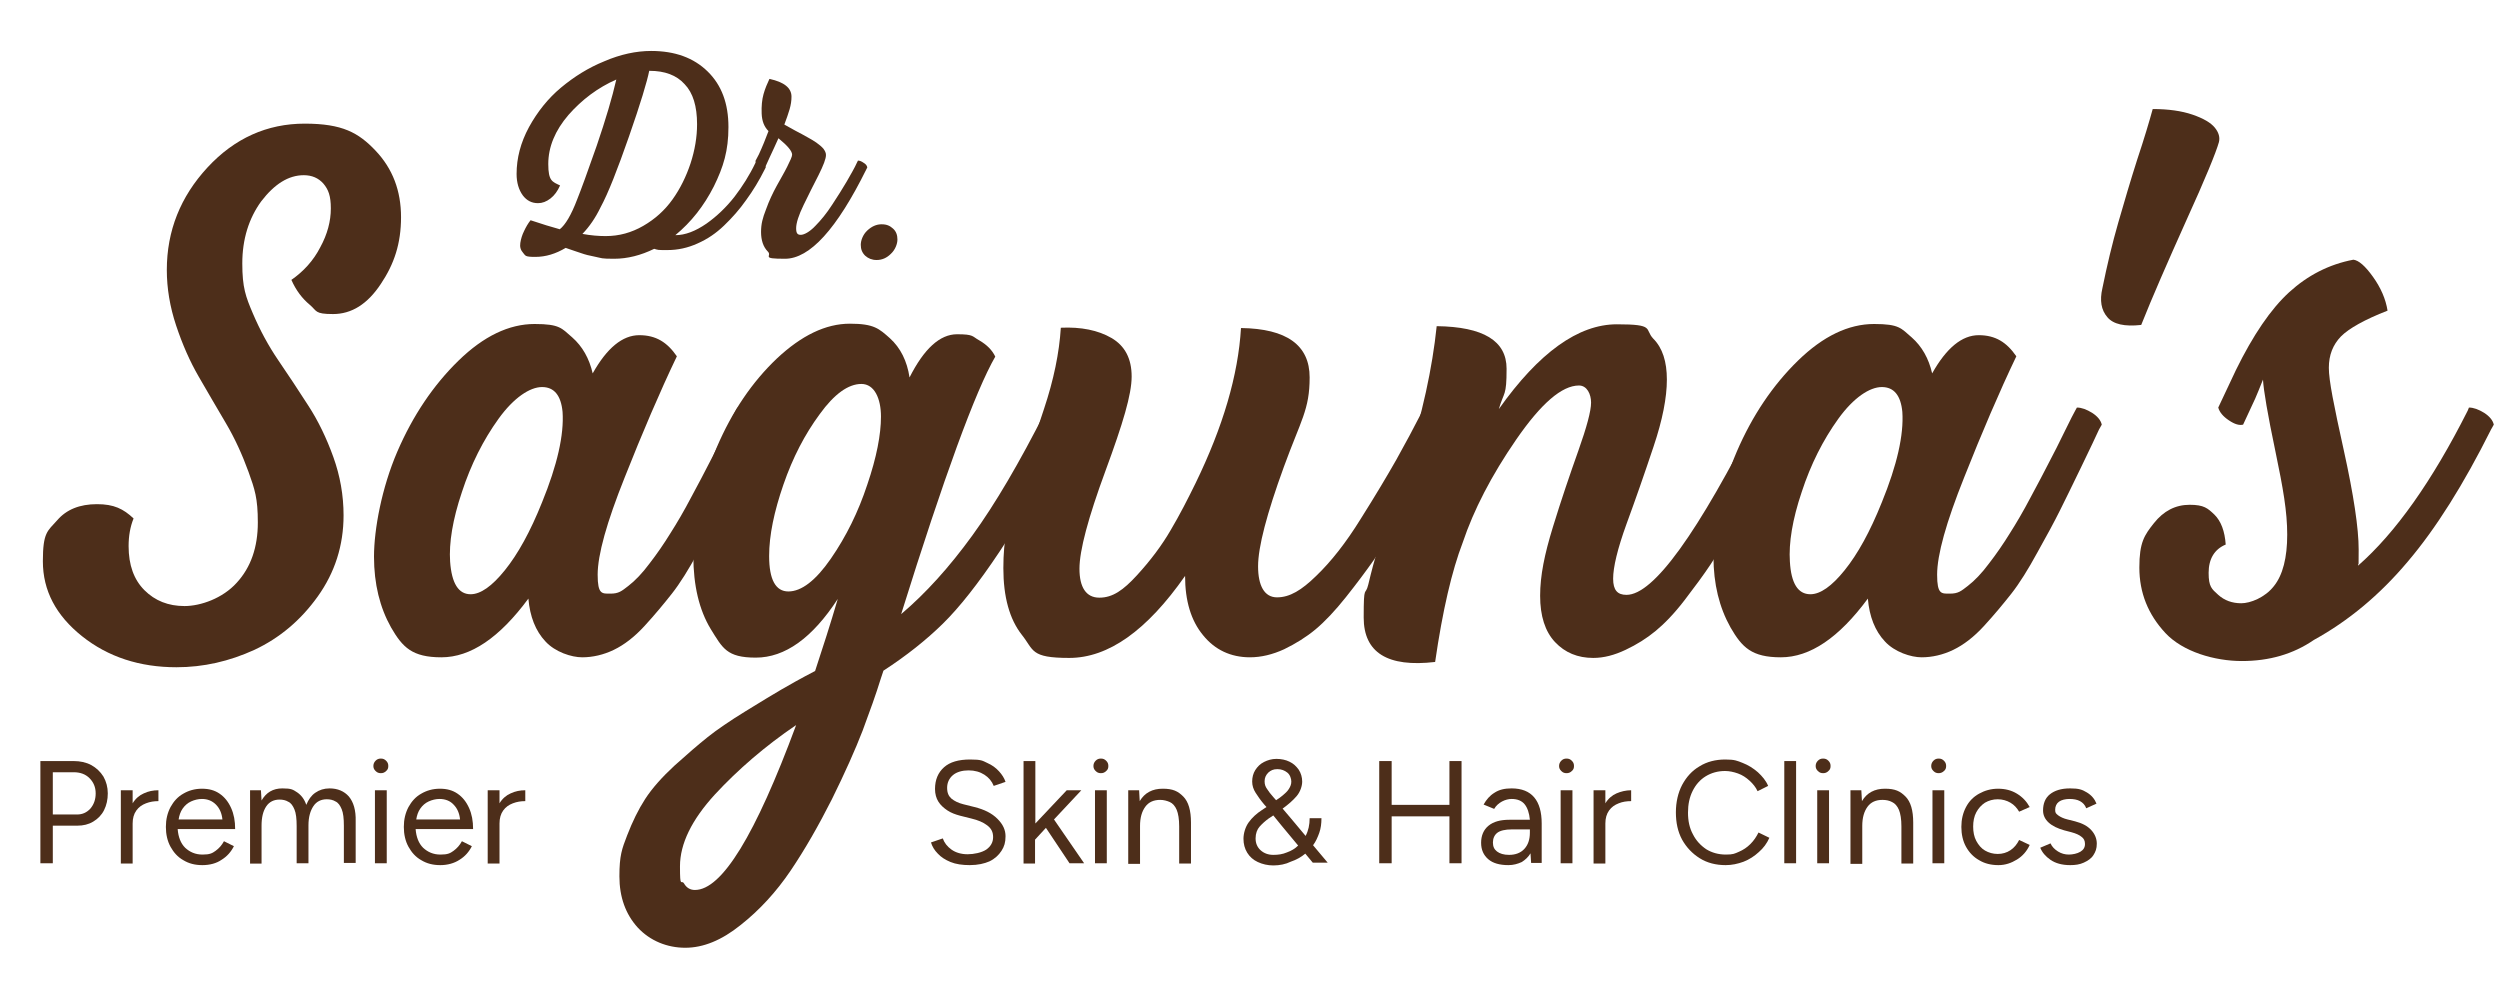<svg xmlns="http://www.w3.org/2000/svg" id="Layer_1" viewBox="0 0 804.8 318.6"><defs><style>      .st0 {        isolation: isolate;      }      .st1 {        fill: #4d2e1a;      }    </style></defs><g class="st0"><path class="st1" d="M56.8,214.8c-11.8,0-22-3.3-30.4-10s-12.6-14.7-12.6-24.1,1.5-9.7,4.6-13.2c3-3.5,7.3-5.2,12.8-5.2s8.5,1.5,11.8,4.6c-1.1,2.7-1.6,5.7-1.6,8.9,0,6.1,1.7,10.8,5.1,14.2,3.4,3.4,7.7,5.1,12.9,5.1s12.3-2.5,16.8-7.5c4.6-5,6.8-11.5,6.8-19.4s-1-10.7-3-16.3c-2-5.5-4.4-10.8-7.3-15.7s-5.8-9.9-8.7-14.9c-2.9-5-5.3-10.5-7.3-16.5s-3-12-3-17.9c0-12.6,4.4-23.6,13.1-33s19.2-14.1,31.3-14.1,17.3,2.9,22.8,8.7,8.2,12.9,8.2,21.4-2.2,15.1-6.5,21.5c-4.3,6.5-9.4,9.7-15.4,9.7s-5.1-1-7.5-3-4.4-4.6-5.9-8c3.9-2.7,7.1-6.2,9.3-10.5,2.3-4.2,3.4-8.4,3.4-12.5s-.8-6.1-2.4-8c-1.6-1.8-3.7-2.7-6.3-2.7-4.9,0-9.4,2.8-13.7,8.4-4,5.5-6.1,12.2-6.1,20s1.1,10.7,3.4,16.1,5,10.4,8.2,15.1,6.4,9.5,9.6,14.5c3.2,4.9,5.9,10.5,8.1,16.6s3.3,12.4,3.3,18.8c0,9.7-2.8,18.4-8.3,26.1-5.5,7.7-12.3,13.4-20.4,17.2-8.1,3.7-16.4,5.6-25.1,5.6Z"></path><path class="st1" d="M237.4,131.2c1.5,0,3.1.6,4.9,1.7,1.7,1.1,2.8,2.4,3.1,3.8l-.9,1.6c-.9,2-2.8,6-5.7,12s-5.2,10.7-6.9,14.1c-1.7,3.4-4.1,7.9-7.2,13.4-3,5.5-5.8,10-8.4,13.3-2.6,3.3-5.5,6.8-8.8,10.4-3.3,3.6-6.6,6.1-9.9,7.7-3.3,1.6-6.8,2.4-10.2,2.4s-8.7-1.7-11.8-5.1c-3.2-3.4-5-8-5.5-13.8-9.3,12.6-18.6,18.9-28,18.9s-12.5-3.2-16.2-9.6c-3.6-6.4-5.5-14-5.5-22.8s2.5-22.2,7.5-33.8,11.6-21.4,19.7-29.3c8.1-7.9,16.3-11.8,24.5-11.8s8.7,1.4,12.1,4.3c3.3,2.9,5.5,6.8,6.6,11.6,4.6-8.2,9.6-12.3,15-12.3s9,2.3,12.1,6.8c-5.5,11.5-11.1,24.6-16.8,39-5.8,14.5-8.7,24.9-8.7,31.3s1.4,6.1,4.1,6.1,3.6-.8,5.8-2.5,4.5-4.1,6.8-7.2c2.4-3.1,4.6-6.3,6.7-9.7,2.1-3.3,4.4-7.2,6.7-11.6,2.4-4.4,4.3-8.1,5.9-11.2,1.6-3,3.3-6.4,5.1-10.1,1.8-3.7,3-6,3.4-6.7l.5-.9ZM151.5,191.3c3.2,0,6.9-2.6,11-7.7,4.2-5.2,8.2-12.4,12-21.9,4.9-12,7.1-21.7,6.6-29.1-.5-5.3-2.7-8-6.6-8s-9.1,3.4-14,10.2-8.9,14.7-11.8,23.6c-3,8.9-4.2,16.4-3.8,22.4.5,7,2.7,10.5,6.6,10.5Z"></path><path class="st1" d="M336.9,131.2c1.5,0,3.1.6,4.9,1.7,1.7,1.1,2.8,2.4,3.1,3.8l-.9,1.6c-8,16.1-15.5,29.2-22.3,39.4-6.8,10.2-12.9,17.9-18.2,23.1-5.3,5.2-11.7,10.3-19.1,15.1l-.9,2.7c-1.5,4.9-3.5,10.4-5.8,16.6-2.4,6.2-5.7,13.6-9.9,22.1-4.3,8.5-8.7,16.2-13.3,23-4.6,6.8-10,12.7-16.1,17.5-6.1,4.9-12,7.3-17.8,7.3s-11.3-2.2-15.3-6.5c-3.9-4.3-5.9-9.8-5.9-16.5s.8-8.8,2.5-13.2c1.7-4.4,3.6-8.3,5.8-11.7,2.2-3.4,5.4-7,9.4-10.7,4.1-3.7,7.7-6.8,10.7-9.2s7.1-5.2,12.3-8.4,9-5.5,11.4-6.9,6.1-3.5,10.9-6c2.4-7.3,4.9-15,7.3-23.2-8.2,12.6-17,18.9-26.4,18.9s-10.7-3.1-14.5-9.2c-3.7-6.1-5.6-14-5.6-23.6s2.5-23.1,7.5-34.8,11.5-21.2,19.4-28.7c7.9-7.4,15.7-11.2,23.5-11.2s9.4,1.6,12.9,4.7c3.4,3.1,5.5,7.3,6.3,12.6,4.7-9.3,9.8-13.9,15.3-13.9s4.8.7,7.2,2c2.4,1.4,4.1,3.1,5.1,5.2-6.4,11.1-16.5,38.7-30.3,82.9,7.9-6.7,15.5-15.1,22.9-25.3s15.2-23.5,23.6-40.1l.3-1.1ZM223.7,286.5c8.7,0,19.5-17.7,32.6-53.1-10,6.8-18.7,14.3-26.2,22.4-7.4,8.1-11.2,15.8-11.2,23.1s.4,4.1,1.3,5.5c.8,1.4,2,2.1,3.5,2.1ZM253.8,190.4c4.2,0,8.8-3.5,13.7-10.6s8.8-15,11.7-23.8c3-8.8,4.4-16.1,4.4-21.9s-2.1-10.5-6.3-10.5-8.7,3.2-13.4,9.7c-4.8,6.5-8.7,14-11.7,22.7s-4.6,16.3-4.6,23c0,7.6,2.1,11.4,6.2,11.4Z"></path><path class="st1" d="M458.2,131.2c1.5,0,3.1.6,4.9,1.7,1.7,1.1,2.8,2.4,3.1,3.8l-.9,1.6c-.3.8-.8,1.9-1.6,3.4-2.6,5.3-4.7,9.4-6.3,12.4-1.6,3-3.9,7.2-7.1,12.9-3.1,5.6-5.8,10.1-8.2,13.5-2.4,3.4-5.3,7.3-8.8,11.7s-6.8,7.9-9.8,10.4-6.4,4.6-10.1,6.4c-3.7,1.7-7.4,2.6-11,2.6-6.2,0-11.3-2.4-15.1-7.1-3.9-4.7-5.8-11.1-5.8-19.1-12.3,17.6-24.7,26.4-37.3,26.4s-11.3-2.5-15.3-7.5c-3.9-5-5.9-12.1-5.9-21.4s1.4-15.3,4.2-24.1c2.8-8.8,5.8-17.9,8.9-27.2s4.9-18,5.4-26.1c6.5-.3,12,.8,16.3,3.3s6.5,6.6,6.5,12.4-2.8,15.1-8.4,30.3-8.4,25.7-8.4,31.6,2.1,9.3,6.4,9.3,7.7-2.4,12.1-7.2,8-9.6,10.9-14.6c2.9-4.9,5.5-10,8-15.1,8.8-18.1,13.7-34.7,14.6-49.9,14.7.2,22.1,5.5,22.1,15.9s-2.8,13.7-8.3,28.8-8.3,25.8-8.3,32,2,10,6.1,10,7.9-2.3,12.6-6.9c4.8-4.6,9.6-10.7,14.3-18.3,4.8-7.6,8.6-14,11.5-19.1,2.9-5.2,5.7-10.4,8.4-15.7l.3-1.1Z"></path><path class="st1" d="M567.3,131.2c1.5,0,3.1.6,4.8,1.7,1.7,1.1,2.7,2.4,3.2,3.8l-.9,1.6c-.6,1.2-1.6,3.2-3,5.9-2.6,5.2-4.6,9.2-6.1,12.1-1.5,2.9-3.8,7-6.8,12.4s-5.7,9.8-7.9,13.1-5,7.1-8.3,11.4c-3.3,4.3-6.5,7.6-9.3,9.9-2.9,2.4-6.1,4.4-9.7,6.1-3.6,1.7-7,2.6-10.4,2.6-5,0-9.1-1.7-12.3-5.1-3.2-3.4-4.8-8.4-4.8-14.9s1.4-13.3,4.1-22.1,5.5-17,8.2-24.6,4.1-12.8,4.1-15.5-1.3-5.5-3.9-5.5c-5.5,0-12.2,5.8-20.2,17.4-8,11.6-13.7,22.7-17.2,33.1-3.5,9.1-6.5,21.9-8.9,38.5-15.3,1.8-23-3-23-14.3s.5-6.5,1.5-10.7,2-8,3.1-11.4c1.1-3.3,2.6-8,4.7-13.9,2-5.9,3.5-10.4,4.4-13.4,5.2-16.1,8.4-30.9,9.8-44.4,15,.2,22.5,4.7,22.5,13.7s-.8,7.2-2.5,13c12.9-18.2,25.6-27.3,38-27.3s8.8,1.5,11.7,4.6c3,3,4.4,7.4,4.4,13.2s-1.4,13-4.3,21.6c-2.9,8.7-5.8,17-8.7,24.9-2.9,8-4.3,13.9-4.3,17.6s1.4,5.2,4.3,5.2c8.7,0,22.9-19.7,42.8-59.2l.9-1.1Z"></path><path class="st1" d="M668.6,131.2c1.5,0,3.1.6,4.9,1.7,1.7,1.1,2.8,2.4,3.1,3.8l-.9,1.6c-.9,2-2.8,6-5.7,12s-5.2,10.7-6.9,14.1c-1.7,3.4-4.1,7.9-7.2,13.4-3,5.5-5.8,10-8.4,13.3-2.6,3.3-5.5,6.8-8.8,10.4-3.3,3.6-6.6,6.1-9.9,7.7-3.3,1.6-6.8,2.4-10.2,2.4s-8.7-1.7-11.8-5.1c-3.2-3.4-5-8-5.5-13.8-9.3,12.6-18.6,18.9-28,18.9s-12.5-3.2-16.2-9.6c-3.6-6.4-5.5-14-5.5-22.8s2.5-22.2,7.5-33.8,11.6-21.4,19.7-29.3c8.1-7.9,16.3-11.8,24.5-11.8s8.7,1.4,12.1,4.3c3.3,2.9,5.5,6.8,6.6,11.6,4.6-8.2,9.6-12.3,15-12.3s9,2.3,12.1,6.8c-5.5,11.5-11.1,24.6-16.8,39-5.8,14.5-8.7,24.9-8.7,31.3s1.4,6.1,4.1,6.1,3.6-.8,5.8-2.5,4.5-4.1,6.8-7.2c2.4-3.1,4.6-6.3,6.7-9.7,2.1-3.3,4.4-7.2,6.7-11.6,2.4-4.4,4.3-8.1,5.9-11.2,1.6-3,3.3-6.4,5.1-10.1,1.8-3.7,3-6,3.4-6.7l.5-.9ZM582.8,191.3c3.2,0,6.9-2.6,11-7.7,4.2-5.2,8.2-12.4,12-21.9,4.9-12,7.1-21.7,6.6-29.1-.5-5.3-2.7-8-6.6-8s-9.1,3.4-14,10.2-8.9,14.7-11.8,23.6c-3,8.9-4.2,16.4-3.8,22.4.4,7,2.6,10.5,6.6,10.5Z"></path><path class="st1" d="M693,35.1c5,0,9.3.6,12.8,1.8s5.9,2.6,7.2,4.2c1.3,1.6,1.7,3.2,1.3,4.7-.9,3.2-4.3,11.6-10.5,25.2-6.1,13.6-11,24.8-14.5,33.6-5.3.6-9-.2-10.9-2.5-2-2.3-2.5-5.4-1.6-9.3,1.5-7.4,3.2-14.5,5.1-21.1,1.9-6.6,3.9-13.4,6.1-20.3,2.3-6.9,3.9-12.3,5-16.3Z"></path><path class="st1" d="M794.8,131.2c1.5,0,3.1.6,4.9,1.7,1.7,1.1,2.8,2.4,3.1,3.8l-.9,1.6c-8.8,17.6-17.7,31.8-26.8,42.5-9,10.7-19.1,19.1-30.2,25.2-6.7,4.6-14.4,6.8-23.2,6.8s-19-3-24.6-9-8.4-13-8.4-21.1,1.6-10.4,4.7-14.3c3.1-3.9,6.9-5.9,11.5-5.9s5.8,1.1,8,3.2c2.1,2.1,3.3,5.3,3.6,9.6-3.6,1.5-5.5,4.6-5.5,9.1s1,5.2,3.1,7.1c2,1.8,4.5,2.7,7.4,2.7s7.6-1.8,10.5-5.5c2.9-3.6,4.3-9.2,4.3-16.6s-1.3-14.8-3.8-26.8c-2.5-11.9-3.8-19.6-4-23.1-1.1,2.7-1.9,4.8-2.5,6.1l-3.9,8.4c-1.2.3-2.7-.1-4.6-1.4-1.8-1.2-3-2.6-3.4-4.1l5.7-12.1c5.5-11.2,11.2-19.6,17.1-25s12.8-9,20.7-10.5c1.7.2,3.8,2,6.3,5.5s4.1,7.1,4.7,10.9c-7.4,2.9-12.4,5.7-15,8.3-2.6,2.7-3.9,6-3.9,10.1s1.6,12,4.8,26.5,4.8,25.2,4.8,32,0,3.6-.2,5.2c12-10.5,23.8-27.1,35.3-49.9l.4-1Z"></path></g><g class="st0"><path class="st1" d="M243.4,51.7c.6,0,1.2.2,1.9.7.7.4,1.1.9,1.2,1.5l-.3.6c-1.8,3.6-3.8,6.9-6,9.9-2.1,3-4.5,5.7-7.1,8.2s-5.4,4.4-8.6,5.8c-3.1,1.4-6.3,2.1-9.6,2.1s-2.9,0-4.3-.4c-4.3,2.1-8.6,3.2-12.9,3.2s-3.9-.2-5.9-.6c-2.1-.4-3.6-.8-4.7-1.2-1.1-.4-2.8-.9-5-1.7-3.2,1.9-6.4,2.9-9.8,2.9s-3.1-.4-3.9-1.3c-.8-.9-1.1-1.9-.9-3.2.2-1.3.6-2.6,1.2-3.8.6-1.3,1.3-2.5,2.1-3.5,3.6,1.2,6.8,2.2,9.4,2.9,1.8-1.4,3.7-4.6,5.6-9.6,1.2-3,3.3-8.7,6.3-17.3,2.9-8.5,5-15.6,6.3-21.3-5.9,2.6-11,6.4-15.4,11.4-4.3,5-6.5,10.3-6.5,15.8s1.3,5.7,3.8,6.9c-.8,1.8-1.8,3.2-3.1,4.2s-2.6,1.5-4,1.5c-2,0-3.6-.8-4.9-2.5-1.3-1.8-2-4.1-2-6.9,0-5.1,1.3-10.1,4-15.1,2.7-4.9,6.1-9.2,10.3-12.7s8.8-6.4,14-8.5c5.1-2.2,10.2-3.3,15-3.3,7.7,0,13.7,2.2,18.2,6.6s6.7,10.3,6.7,17.9-1.6,12.8-4.7,19.1c-3.2,6.3-7.3,11.5-12.4,15.7,3.2,0,6.5-1.3,10-3.7,3.4-2.4,6.4-5.3,9-8.6,2.6-3.4,4.9-7,6.8-11l.2-.7ZM195,76c4.3,0,8.3-1.1,12.1-3.3,3.8-2.2,6.9-5,9.4-8.5s4.4-7.4,5.8-11.6c1.4-4.3,2.1-8.5,2.1-12.6,0-5.8-1.3-10.1-4-12.9-2.6-2.9-6.4-4.3-11.3-4.3h-.1c-.7,3.5-2.8,10.5-6.5,21.1s-6.7,18.3-9.2,22.9c-1.6,3.3-3.5,6.1-5.8,8.5,2.7.5,5.2.7,7.5.7Z"></path><path class="st1" d="M276.2,51.7c.5,0,1.1.2,1.8.7.7.4,1.1.9,1.2,1.5l-.3.6c-9.5,19.2-18.2,28.8-26.2,28.8s-4-.8-5.5-2.3-2.2-3.7-2.2-6.3.5-4.5,1.6-7.3c1-2.8,2.2-5.3,3.4-7.5s2.4-4.2,3.4-6.2,1.6-3.3,1.6-3.9c0-1.2-1.5-2.9-4.4-5.3-.9,2-1.8,4-2.8,6.1l-1.5,3.3c-.5,0-1.1,0-1.8-.5-.7-.5-1.2-1-1.3-1.6l1.1-2.1c1.2-2.6,2.2-5.1,3.1-7.5-1.4-1.4-2.1-3.2-2.2-5.6-.1-2.4.1-4.5.6-6.3s1.2-3.4,1.9-4.9c4.7,1,7.1,2.9,7.1,5.7s-.8,4.9-2.3,9c.9.5,2.1,1.2,3.6,2,1.5.8,2.7,1.4,3.7,2,1,.5,1.9,1.1,3,1.8,1,.7,1.8,1.4,2.3,2,.5.7.8,1.3.8,2,0,1.2-.8,3.3-2.4,6.5-1.6,3.1-3.2,6.3-4.8,9.6-1.6,3.3-2.4,5.8-2.4,7.5s.5,2.1,1.5,2.1,2.8-.9,4.6-2.8c1.8-1.8,3.7-4.1,5.5-6.9,1.8-2.7,3.4-5.3,4.7-7.5,1.3-2.3,2.5-4.3,3.3-6.1l.3-.6Z"></path><path class="st1" d="M282.2,83.7c-1.5,0-2.7-.5-3.7-1.4-1-1-1.4-2.1-1.4-3.5s.7-3.3,2.1-4.6c1.4-1.3,2.9-2,4.6-2s2.7.5,3.7,1.4,1.4,2.1,1.4,3.5-.7,3.3-2.1,4.6c-1.3,1.3-2.8,2-4.6,2Z"></path></g><g class="st0"><path class="st1" d="M13,277.9v-32.9h10.7c2.1,0,4,.4,5.7,1.3,1.6.9,2.9,2.1,3.9,3.7.9,1.6,1.4,3.4,1.4,5.4s-.4,3.8-1.2,5.4-2,2.8-3.5,3.7c-1.5.9-3.2,1.3-5.1,1.3h-7.9v12.1h-4ZM17,262.2h7.8c1.7,0,3.1-.6,4.3-1.9,1.1-1.3,1.7-2.9,1.7-4.9s-.7-3.6-2-4.9c-1.3-1.3-3-1.9-5.1-1.9h-6.7v13.6Z"></path><path class="st1" d="M38.9,277.9v-23.5h3.8v4.2c.9-1.5,2.2-2.6,3.6-3.2,1.5-.7,3-1,4.7-1v3.5c-1.4,0-2.7.2-4,.7s-2.3,1.2-3.1,2.3c-.8,1.1-1.2,2.5-1.2,4.2v12.9h-3.8Z"></path><path class="st1" d="M65.1,278.5c-2.3,0-4.3-.5-6.1-1.6-1.8-1-3.1-2.5-4.1-4.3s-1.5-4-1.5-6.4.5-4.5,1.5-6.4c1-1.8,2.3-3.3,4.1-4.3,1.7-1,3.7-1.6,6-1.6s4.1.5,5.7,1.6c1.6,1.1,2.8,2.6,3.7,4.6.9,2,1.3,4.2,1.3,6.8h-18.5c.2,2.6,1,4.6,2.4,6,1.5,1.4,3.3,2.2,5.6,2.2s3.1-.4,4.2-1.2c1.1-.8,2-1.8,2.7-3.1l3.2,1.6c-.9,1.8-2.2,3.3-4,4.4-1.6,1.1-3.7,1.7-6.2,1.7ZM65,257.2c-1.2,0-2.4.3-3.5.8s-2,1.3-2.7,2.3-1.1,2.2-1.3,3.5h14.1c-.2-2-.9-3.6-2.1-4.8-1.2-1.2-2.7-1.8-4.5-1.8Z"></path><path class="st1" d="M80.5,277.9v-23.5h3.5l.2,3.3c1.5-2.6,3.7-3.9,6.7-3.9s3.4.4,4.8,1.3c1.3.9,2.3,2.2,2.9,4,.7-1.7,1.6-3,2.9-3.9s2.8-1.4,4.6-1.4c2.6,0,4.7.9,6.2,2.6,1.5,1.8,2.3,4.4,2.2,8v13.4h-3.8v-12c0-2.3-.2-4.1-.7-5.3-.5-1.2-1.1-2.1-2-2.5-.8-.5-1.8-.7-2.8-.7-1.8,0-3.3.7-4.3,2.2s-1.6,3.5-1.6,6.2v12.2h-3.8v-12c0-2.3-.2-4.1-.7-5.3-.5-1.2-1.1-2.1-2-2.5-.8-.5-1.8-.7-2.8-.7-1.8,0-3.3.7-4.3,2.2s-1.5,3.5-1.5,6.2v12.2h-3.7Z"></path><path class="st1" d="M122.6,248.9c-.7,0-1.2-.2-1.7-.7s-.7-1-.7-1.6.2-1.2.7-1.7,1-.7,1.7-.7,1.2.2,1.7.7.7,1,.7,1.7-.2,1.2-.7,1.6c-.5.5-1,.7-1.7.7ZM120.7,277.9v-23.5h3.8v23.5h-3.8Z"></path><path class="st1" d="M141.7,278.5c-2.3,0-4.3-.5-6.1-1.6-1.8-1-3.1-2.5-4.1-4.3s-1.5-4-1.5-6.4.5-4.5,1.5-6.4c1-1.8,2.3-3.3,4.1-4.3,1.7-1,3.7-1.6,6-1.6s4.1.5,5.7,1.6c1.6,1.1,2.8,2.6,3.7,4.6s1.3,4.2,1.3,6.8h-18.5c.2,2.6,1,4.6,2.4,6,1.5,1.4,3.3,2.2,5.6,2.2s3.1-.4,4.2-1.2c1.1-.8,2-1.8,2.7-3.1l3.2,1.6c-.9,1.8-2.2,3.3-4,4.4-1.7,1.1-3.8,1.7-6.2,1.7ZM141.5,257.2c-1.2,0-2.4.3-3.5.8s-2,1.3-2.7,2.3-1.1,2.2-1.3,3.5h14.1c-.2-2-.9-3.6-2.1-4.8-1.1-1.2-2.7-1.8-4.5-1.8Z"></path><path class="st1" d="M157,277.9v-23.5h3.8v4.2c.9-1.5,2.2-2.6,3.6-3.2,1.5-.7,3-1,4.7-1v3.5c-1.4,0-2.7.2-4,.7s-2.3,1.2-3.1,2.3c-.8,1.1-1.2,2.5-1.2,4.2v12.9h-3.8Z"></path><path class="st1" d="M312.2,278.5c-2.4,0-4.5-.3-6.2-1s-3.1-1.6-4.1-2.7c-1.1-1.1-1.8-2.3-2.2-3.6l3.8-1.3c.5,1.4,1.4,2.6,2.8,3.6s3.2,1.5,5.2,1.5,4.5-.5,6-1.5c1.4-1,2.2-2.3,2.2-4s-.6-2.8-1.9-3.8-3-1.7-5.1-2.2l-3.6-.9c-1.5-.4-2.9-.9-4.1-1.7s-2.2-1.7-2.9-2.8c-.7-1.1-1.1-2.5-1.1-4.1,0-3,1-5.3,2.9-7s4.7-2.5,8.4-2.5,4,.4,5.5,1.1c1.6.7,2.8,1.6,3.8,2.7,1,1.1,1.7,2.2,2.1,3.4l-3.8,1.3c-.6-1.5-1.6-2.7-3-3.6-1.4-.9-3.1-1.4-5.1-1.4s-3.8.5-5,1.5-1.9,2.4-1.9,4.1.5,2.7,1.4,3.5c1,.8,2.2,1.4,3.8,1.8l3.6.9c3.2.8,5.6,2,7.4,3.8s2.6,3.6,2.6,5.6-.4,3.3-1.3,4.7c-.9,1.4-2.2,2.6-3.9,3.4-1.6.7-3.7,1.2-6.3,1.2Z"></path><path class="st1" d="M329.5,277.9v-32.9h3.8v20.1l10.1-10.7h4.7l-8.8,9.4,9.7,14.1h-4.7l-7.6-11.4-3.5,3.8v7.7h-3.7Z"></path><path class="st1" d="M354.4,248.9c-.7,0-1.2-.2-1.7-.7s-.7-1-.7-1.6.2-1.2.7-1.7,1-.7,1.7-.7,1.2.2,1.7.7.7,1,.7,1.7-.2,1.2-.7,1.6c-.5.5-1,.7-1.7.7ZM352.5,277.9v-23.5h3.8v23.5h-3.8Z"></path><path class="st1" d="M363.2,277.9v-23.5h3.5l.2,3.5c1.6-2.7,4.1-4,7.4-4s4.9.8,6.6,2.5c1.7,1.7,2.5,4.5,2.5,8.4v13.2h-3.8v-12c0-2.3-.3-4.1-.8-5.3-.5-1.2-1.3-2.1-2.2-2.5s-2-.7-3.1-.7c-2.1,0-3.7.7-4.8,2.2-1.1,1.5-1.7,3.5-1.7,6.2v12.2h-3.8v-.2Z"></path><path class="st1" d="M409.9,278.6c-1.8,0-3.5-.4-5-1.1s-2.6-1.7-3.4-3-1.2-2.8-1.2-4.5.6-3.8,1.7-5.3,2.5-2.8,4.2-3.9l1.5-1-.8-.9c-1.1-1.3-2-2.6-2.7-3.7-.7-1.1-1.1-2.3-1.1-3.6s.3-2.6,1-3.7c.7-1.1,1.6-2,2.8-2.6,1.2-.6,2.5-1,4-1s3,.3,4.2.9c1.3.6,2.2,1.5,3,2.6.7,1.1,1.1,2.4,1.1,3.8s-.6,3.3-1.8,4.7c-1.2,1.4-2.7,2.7-4.5,4l2.8,3.3,4.6,5.5c.9-1.7,1.3-3.6,1.3-5.7h3.8c0,1.7-.2,3.3-.7,4.7s-1.1,2.8-2,4l4.7,5.6h-4.8l-2.4-2.9c-1.3,1.1-2.9,2-4.7,2.6-1.6.8-3.6,1.2-5.6,1.2ZM404.2,269.9c0,1.5.5,2.8,1.6,3.8s2.5,1.5,4.1,1.5,3-.2,4.4-.8c1.4-.5,2.6-1.2,3.6-2.2l-5.4-6.5-2.6-3.2-1.5,1c-1.1.8-2,1.6-2.9,2.6-.8.9-1.3,2.2-1.3,3.8ZM410,256.7l.8.9c.8-.5,1.5-1,2.2-1.6s1.4-1.2,1.9-2,.8-1.5.8-2.4-.4-2.2-1.3-2.9-1.9-1.1-3.2-1.1-2.1.4-2.9,1.1c-.8.8-1.2,1.7-1.2,2.8s.3,1.8.8,2.5c.5.8,1.2,1.7,2.1,2.7Z"></path><path class="st1" d="M444,277.9v-32.9h4v14.1h18.6v-14.1h3.9v32.9h-3.9v-15.1h-18.6v15.1h-4Z"></path><path class="st1" d="M485.6,278.5c-2.8,0-5-.6-6.5-1.9s-2.3-3-2.3-5.3.8-4.2,2.4-5.5,3.8-1.9,6.7-1.9h6.6c-.2-2.2-.8-3.9-1.7-5-.9-1.1-2.3-1.7-4.2-1.7s-4.4,1.1-5.6,3.2l-3.4-1.4c.9-1.6,2-2.9,3.5-3.8,1.5-1,3.3-1.4,5.5-1.4,3.3,0,5.7,1,7.3,2.9,1.6,1.9,2.4,4.7,2.4,8.4v12.7h-3.4l-.2-3.1c-.7,1.2-1.7,2.1-2.8,2.8-1.3.6-2.7,1-4.3,1ZM485.8,275.2c2,0,3.7-.6,4.9-1.9,1.2-1.3,1.8-3,1.8-5.3v-1h-5.8c-2.2,0-3.8.4-4.7,1.1-.9.7-1.4,1.8-1.4,3.1s.4,2.2,1.3,2.9c.9.7,2.2,1.1,3.9,1.1Z"></path><path class="st1" d="M504.3,248.9c-.7,0-1.2-.2-1.7-.7s-.7-1-.7-1.6.2-1.2.7-1.7,1-.7,1.7-.7,1.2.2,1.7.7.7,1,.7,1.7-.2,1.2-.7,1.6c-.5.5-1,.7-1.7.7ZM502.4,277.9v-23.5h3.8v23.5h-3.8Z"></path><path class="st1" d="M513,277.9v-23.5h3.8v4.2c.9-1.5,2.2-2.6,3.6-3.2s3-1,4.7-1v3.5c-1.4,0-2.8.2-4,.7-1.3.5-2.3,1.2-3.1,2.3-.8,1.1-1.2,2.5-1.2,4.2v12.9h-3.8Z"></path><path class="st1" d="M555.5,278.5c-3.1,0-5.9-.7-8.3-2.2-2.4-1.5-4.3-3.5-5.7-6-1.4-2.6-2-5.5-2-8.8s.7-6.3,2-8.8c1.4-2.6,3.2-4.6,5.6-6,2.4-1.5,5.2-2.2,8.3-2.2s3.8.4,5.6,1.1c1.8.7,3.4,1.7,4.9,3,1.4,1.3,2.6,2.7,3.3,4.4l-3.4,1.7c-.6-1.3-1.5-2.4-2.6-3.4s-2.3-1.8-3.7-2.3-2.8-.8-4.2-.8c-2.3,0-4.4.6-6.2,1.7-1.8,1.1-3.2,2.7-4.2,4.7-1,2-1.5,4.3-1.5,7s.5,5,1.6,7c1,2,2.5,3.6,4.3,4.8,1.8,1.1,3.9,1.7,6.3,1.7s2.8-.3,4.2-.9,2.6-1.4,3.7-2.5,1.9-2.3,2.6-3.7l3.5,1.7c-.8,1.8-1.9,3.3-3.4,4.6-1.4,1.3-3.1,2.4-4.9,3.1-1.9.7-3.8,1.1-5.8,1.1Z"></path><path class="st1" d="M574.4,277.9v-32.9h3.8v32.9h-3.8Z"></path><path class="st1" d="M586.9,248.9c-.7,0-1.2-.2-1.7-.7s-.7-1-.7-1.6.2-1.2.7-1.7,1-.7,1.7-.7,1.2.2,1.7.7.7,1,.7,1.7-.2,1.2-.7,1.6c-.5.5-1,.7-1.7.7ZM585,277.9v-23.5h3.8v23.5h-3.8Z"></path><path class="st1" d="M595.7,277.9v-23.5h3.5l.2,3.5c1.6-2.7,4.1-4,7.4-4s4.9.8,6.6,2.5c1.7,1.7,2.5,4.5,2.5,8.4v13.2h-3.8v-12c0-2.3-.3-4.1-.8-5.3-.5-1.2-1.3-2.1-2.2-2.5-.9-.5-2-.7-3.1-.7-2.1,0-3.7.7-4.8,2.2s-1.7,3.5-1.7,6.2v12.2h-3.8v-.2Z"></path><path class="st1" d="M624.1,248.9c-.7,0-1.2-.2-1.7-.7s-.7-1-.7-1.6.2-1.2.7-1.7,1-.7,1.7-.7,1.2.2,1.7.7.7,1,.7,1.7-.2,1.2-.7,1.6c-.5.5-1.1.7-1.7.7ZM622.1,277.9v-23.5h3.8v23.5h-3.8Z"></path><path class="st1" d="M643.3,278.5c-2.3,0-4.4-.5-6.2-1.6-1.8-1-3.2-2.5-4.2-4.3s-1.5-4-1.5-6.4.5-4.5,1.5-6.4,2.4-3.3,4.2-4.3c1.8-1,3.8-1.6,6.1-1.6s4.3.5,6.1,1.6c1.8,1.1,3.1,2.5,4.1,4.3l-3.4,1.5c-.7-1.2-1.6-2.2-2.8-2.9s-2.6-1.1-4.1-1.1-2.9.4-4.1,1.1c-1.2.8-2.1,1.8-2.8,3.1-.7,1.3-1,2.9-1,4.6s.3,3.3,1,4.6c.7,1.3,1.6,2.4,2.8,3.1s2.6,1.1,4.1,1.1,2.9-.4,4.1-1.2,2.1-1.9,2.8-3.3l3.4,1.6c-.9,2-2.3,3.6-4.1,4.7s-3.7,1.8-6,1.8Z"></path><path class="st1" d="M666.4,278.5c-2.6,0-4.7-.6-6.3-1.7s-2.7-2.4-3.3-3.9l3.3-1.4c.5,1.1,1.3,1.9,2.4,2.6,1.1.7,2.3,1,3.5,1s2.7-.3,3.7-.9,1.5-1.4,1.5-2.5-.4-1.8-1.1-2.3c-.7-.6-1.8-1.1-3.3-1.5l-2.3-.6c-2.1-.6-3.8-1.4-5-2.5s-1.8-2.4-1.8-3.9c0-2.2.7-4,2.2-5.2s3.6-1.9,6.5-1.9,3.9.4,5.4,1.3c1.5.9,2.5,2.1,3.1,3.6l-3.3,1.5c-.4-1.1-1.1-1.8-2-2.3s-2.1-.7-3.4-.7-2.6.3-3.4.9c-.8.6-1.2,1.5-1.2,2.6s.3,1.2,1,1.8c.7.5,1.7,1,3,1.3l2.4.6c2.3.6,4,1.5,5.2,2.8s1.8,2.8,1.8,4.4-.4,2.6-1.1,3.7-1.8,1.8-3.1,2.4-2.7.8-4.4.8Z"></path></g></svg>
